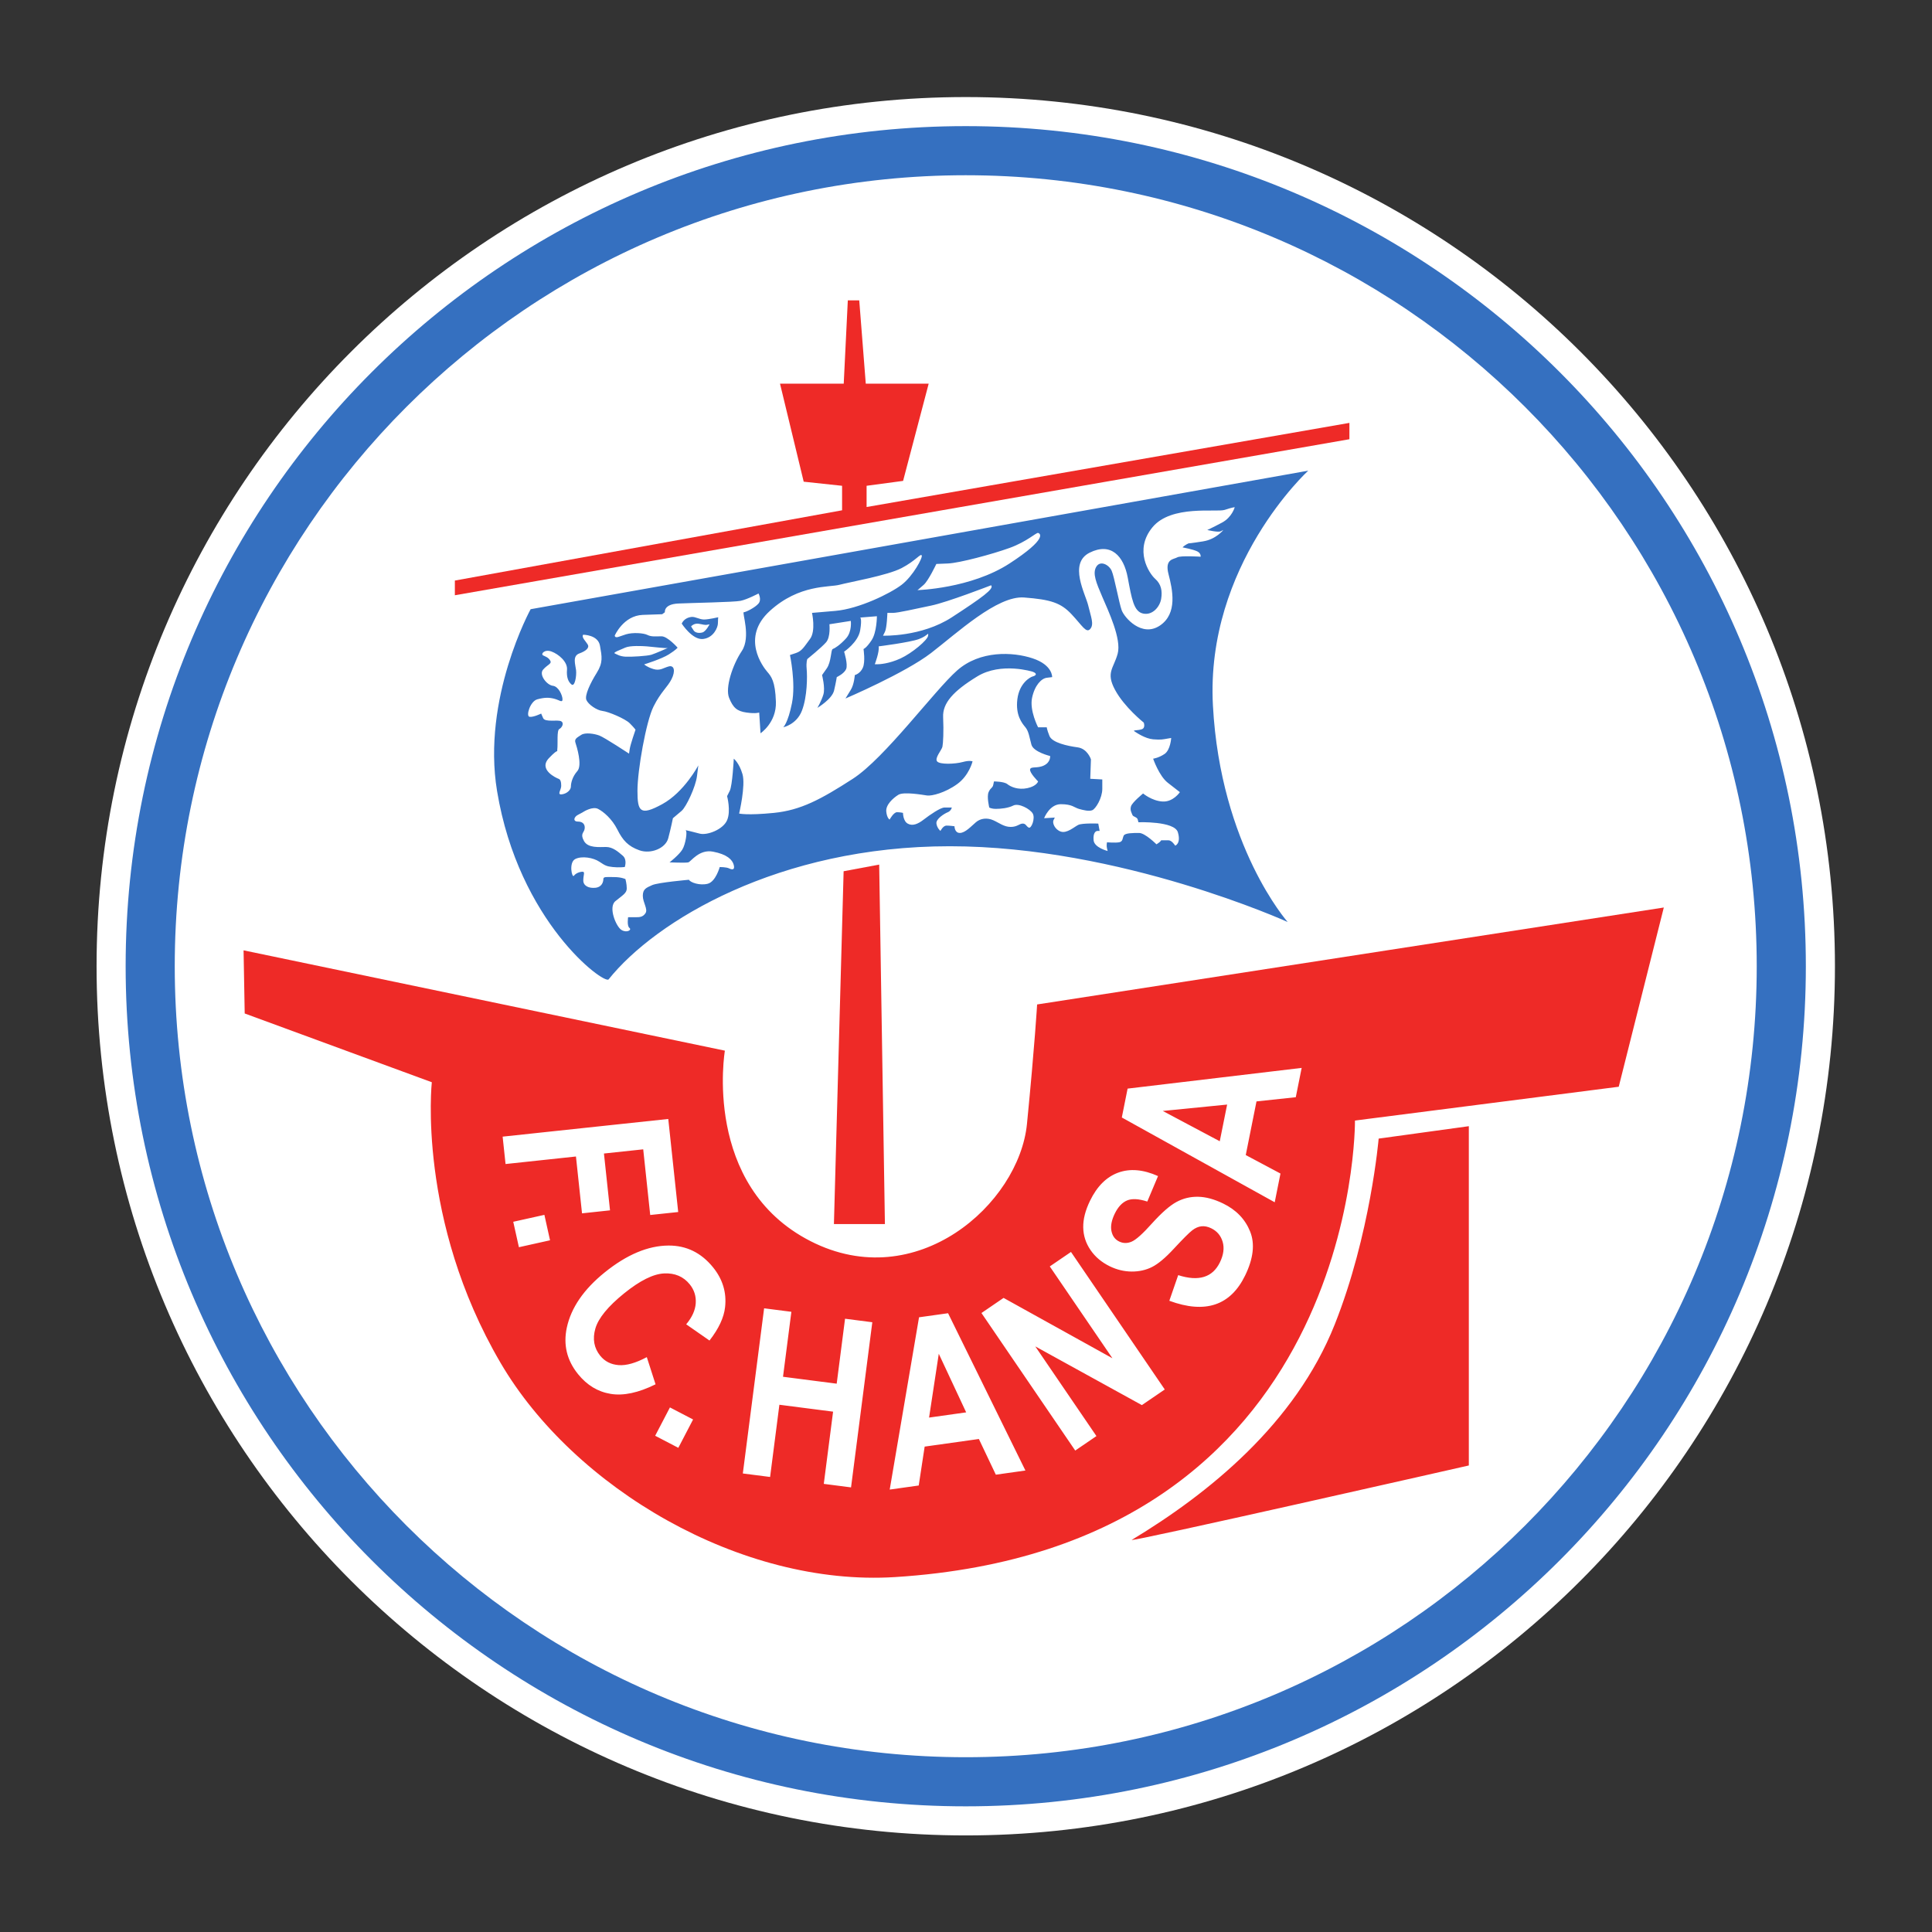 <?xml version="1.0" encoding="UTF-8" standalone="no"?>
<svg
   xmlns:dc="http://purl.org/dc/elements/1.1/"
   xmlns:cc="http://creativecommons.org/ns#"
   xmlns:rdf="http://www.w3.org/1999/02/22-rdf-syntax-ns#"
   xmlns:svg="http://www.w3.org/2000/svg"
   xmlns="http://www.w3.org/2000/svg"
   xmlns:sodipodi="http://sodipodi.sourceforge.net/DTD/sodipodi-0.dtd"
   xmlns:inkscape="http://www.inkscape.org/namespaces/inkscape"
   version="1.1"
   id="svg2"
   xml:space="preserve"
   width="1333.333"
   height="1333.333"
   viewBox="0 0 1333.333 1333.333"
   sodipodi:docname="HRO_Standard_Logo_RGB.eps"><rect x="0" y="0" width="1333.333" height="1333.333" fill="#333333" stroke="none"/><defs
     id="defs6" /><sodipodi:namedview
     pagecolor="#ffffff"
     bordercolor="#666666"
     borderopacity="1"
     objecttolerance="10"
     gridtolerance="10"
     guidetolerance="10"
     inkscape:pageopacity="0"
     inkscape:pageshadow="2"
     inkscape:window-width="640"
     inkscape:window-height="480"
     id="namedview4" /><g
     id="g10"
     inkscape:groupmode="layer"
     inkscape:label="ink_ext_XXXXXX"
     transform="matrix(1.333,0,0,-1.333,0,1333.333)"><g
       id="g12"
       transform="scale(0.1)"><path
         d="m 500,5000.02 c 0,2485.2 2014.7,4499.96 4500.01,4499.96 C 7485.27,9499.98 9500,7485.22 9500,5000.02 9500,2514.68 7485.27,500.02 5000.01,500.02 2514.7,500.02 500,2514.68 500,5000.02"
         style="fill:#ffffff;fill-opacity:1;fill-rule:nonzero;stroke:none"
         id="path14" /><path
         d="m 2354.96,6920.72 4631.31,807.8 v 84.6 L 4486.61,7377.51 v 109.93 l 188.96,25.35 132.48,503.4 h -325.72 l -33.77,431.3 h -59.17 l -21.16,-431.3 h -329.9 l 122.66,-507.56 198.74,-21.19 V 7360.55 L 2354.96,6996.8 Z M 4367.65,5491.81 4317.43,3665.09 h 263.99 l -29.63,1861.18 z m -614.75,-928.88 -2491.88,519.38 5.87,-326.85 968.73,-355.99 c 0,0 -77.93,-712.06 355.97,-1453 C 2970.91,2298.65 3836.01,1787.29 4634.08,1837.54 7038.4,1989.33 7015.03,4201.1 7015.03,4201.1 l 1365.6,175.05 233.36,927.94 -3244.55,-501.92 c 0,0 -11.77,-204.21 -52.54,-618.49 -40.93,-414.43 -571.94,-887.04 -1120.53,-606.97 -562.6,287.23 -443.47,986.22 -443.47,986.22 m 2846.67,-784.94 -791.62,438.97 29.96,149.51 901.16,107.25 -30.43,-151.77 -203.44,-21.74 -55.58,-277.76 179.71,-95.66 z m -545.63,-509.92 45.9,132.74 c 106.03,-34.09 178.03,-11.96 216.05,66.33 18.85,38.85 23.48,74.25 14.13,106.27 -9.55,32.15 -29.18,55.43 -59.29,70 -17.51,8.61 -34.39,11.91 -50.52,10.23 -16.13,-1.77 -31.91,-8.68 -47.57,-20.75 -15.75,-12.04 -47.71,-44.07 -96,-96.04 -43.1,-46.6 -80.51,-77.91 -112.31,-93.97 -31.69,-15.89 -66.87,-23.78 -105.7,-23.5 -38.78,0.33 -76.31,9.39 -112.56,26.96 -42.2,20.56 -75.7,48.6 -100.09,84.29 -24.42,35.72 -37.04,74.63 -37.77,117 -0.85,42.25 10.86,88.29 35.06,138.05 36.31,74.86 84.98,123.45 145.94,145.78 60.96,22.25 129.76,16.43 206.22,-17.81 l -55.59,-131.91 c -44.13,14.47 -79.08,16.38 -104.7,5.71 -25.48,-10.77 -46.67,-33.41 -63.56,-67.97 -16.84,-34.61 -22.59,-64.79 -17.29,-90.43 5.28,-25.71 18.5,-43.75 39.91,-54.11 20.96,-10.21 42.79,-10.29 65.41,-0.4 22.59,10 57.36,41.14 104.27,93.75 50.14,55.5 92.36,92.51 126.96,111.25 34.65,18.74 71.98,27.78 111.94,27.01 39.95,-0.68 83.28,-12.27 129.83,-34.94 67.35,-32.68 113.81,-80.98 139.5,-144.62 25.75,-63.8 17.14,-139.74 -25.69,-227.95 -75.8,-155.92 -206.55,-199.61 -392.48,-130.97 m -487.19,-775.45 -485.53,712.04 114.53,78.25 563.53,-312.49 -324.28,475.47 109.77,74.94 485.54,-712.02 -118.58,-80.92 -551.82,303.96 316.62,-464.31 z m -960.48,-202.02 151.82,891.95 150.3,21.04 400.46,-814.34 -153.16,-21.57 -87.82,184.78 -280.68,-39.42 -30.7,-201.38 z m -760.47,83.36 110.22,855.11 141.13,-18.1 -43.31,-336.34 277.94,-35.8 43.26,336.28 141.13,-18.19 -110.14,-855.03 -141.09,18.19 48.17,373.89 -278.01,35.78 -48.1,-373.91 z m -453.83,195.22 76.48,146.73 119.83,-62.4 -76.41,-146.76 z m -734.76,1107.85 161.25,35.86 29.21,-131.68 -161.13,-35.84 z m 854.03,50.51 -144.9,-15.39 -36.23,339.94 -203.31,-21.64 31.42,-294.23 -144.93,-15.49 -31.41,294.26 -364.5,-38.99 -15.09,141.8 857.51,91.52 z m 180.64,-286.64 c 49.84,-61.73 70.52,-130.47 62.05,-205.99 -5.99,-53.89 -32.88,-111.38 -80.69,-172.72 l -120.65,83.96 c 30.54,36.25 46.97,72.62 49.45,109.16 2.34,36.63 -7.96,69.11 -30.85,97.59 -32.84,40.62 -77.33,59.51 -133.41,56.68 -56.05,-2.86 -124.65,-37.08 -205.95,-102.67 -84.29,-68.16 -134.14,-129.12 -149.54,-182.87 -15.41,-53.73 -6.94,-100.72 25.31,-140.65 23.7,-29.32 55.51,-45.46 95.5,-48.45 39.98,-2.98 88.54,10.86 145.6,41.3 l 45.3,-140.69 c -88.84,-44.02 -166.42,-60.51 -232.69,-49.48 -66.28,10.92 -122.42,45.01 -168.54,102.07 -57.97,71.77 -77.3,152.21 -58.11,241.27 22.3,102.73 87.52,197.78 195.76,285.28 114.32,92.3 224.68,138.74 330.97,139.29 92.38,0.37 169.17,-37.31 230.49,-113.08 m 1168.46,-447.28 -50.28,-330.31 192.06,27.04 z m 1492.88,1290.23 -333.32,-33.07 295.14,-156.85 z M 5859.61,2030.18 c -29.1,-17.59 1744.91,385.16 1744.91,385.16 v 1756.57 l -466.82,-64.25 c 0,0 -42.42,-497.17 -227.67,-962.89 C 6705.72,2631.31 6256.46,2269.4 5859.61,2030.18"
         style="fill:#ee2a27;fill-opacity:1;fill-rule:nonzero;stroke:none"
         id="path16" /><path
         d="m 9349.37,5000.09 c 0,2402.07 -1947.32,4349.42 -4349.5,4349.42 -2402.08,0 -4349.39,-1947.35 -4349.39,-4349.42 0,-2402.24 1947.31,-4349.5 4349.39,-4349.5 2402.18,0 4349.5,1947.26 4349.5,4349.5 m -254.28,0 c 0,-2261.73 -1833.44,-4095.188 -4095.22,-4095.188 -2261.59,0 -4095.151,1833.458 -4095.151,4095.188 0,2261.64 1833.561,4095.14 4095.151,4095.14 2261.78,0 4095.22,-1833.5 4095.22,-4095.14 M 6279.64,6349.75 c -39.29,728.43 493.42,1215.93 493.42,1215.93 L 2747.23,6848.47 c 0,0 -253.24,-461.41 -173.81,-941.39 112.09,-677.99 555.04,-1003.04 577.53,-975.03 242.35,302.8 880.25,689.2 1766.18,689.2 885.9,0 1749.43,-392.16 1749.43,-392.16 0,0 -347.6,392.16 -386.92,1120.66 M 4588.49,5800.9 c -3.45,34.62 34.64,69.25 62.35,86.6 27.67,17.27 124.67,0 148.89,-3.46 24.22,-3.46 93.45,13.83 155.8,58.9 62.32,44.89 79.68,117.75 79.68,117.75 0,0 -13.9,6.86 -52.01,-3.6 -38.01,-10.36 -117.68,-13.82 -131.59,3.6 -13.82,17.27 24.31,58.83 27.68,76.11 3.54,17.33 6.98,79.6 3.54,152.3 -3.54,72.77 51.89,135.13 176.55,211.27 124.71,76.17 287.46,24.27 287.46,24.27 27.65,-10.45 13.92,-20.8 0,-24.27 -13.82,-3.45 -69.23,-34.61 -79.65,-117.67 -10.41,-83.08 24.24,-124.69 41.59,-145.49 17.33,-20.81 20.7,-51.9 31.17,-89.99 10.27,-38.16 96.89,-58.89 96.89,-58.89 0,0 3.47,-31.24 -31.21,-48.52 -34.55,-17.26 -69.21,-3.46 -72.61,-20.73 -3.54,-17.27 41.47,-62.33 41.47,-62.33 0,0 -6.9,-24.27 -55.35,-34.7 -48.47,-10.36 -86.58,6.91 -103.9,20.89 -17.33,13.81 -69.22,13.81 -69.22,13.81 l -3.57,-17.27 c -3.43,-17.43 -13.8,-13.98 -24.16,-38.17 -10.38,-24.16 3.46,-79.61 3.46,-79.61 0,0 10.36,-6.98 34.69,-6.98 24.18,0 62.37,3.52 89.98,17.35 27.65,13.82 86.6,-17.35 100.42,-41.52 13.92,-24.19 -6.89,-79.63 -20.73,-72.72 -13.96,6.93 -13.96,20.73 -31.17,20.73 -17.33,0 -27.75,-17.27 -62.38,-17.27 -34.65,0 -58.85,20.73 -90.11,34.61 -31.06,13.91 -65.75,10.46 -89.93,-10.43 -24.24,-20.71 -55.43,-55.35 -83.14,-55.35 -27.67,0 -27.67,34.64 -27.67,34.64 0,0 -24.22,3.43 -41.57,3.43 -17.31,0 -31.2,-27.62 -31.2,-27.62 0,0 -17.33,13.8 -20.75,37.99 -3.48,24.34 41.56,51.99 58.86,58.89 17.29,6.92 20.83,24.25 20.83,24.25 h -38.13 c -20.76,0 -76.15,-38.16 -107.36,-62.33 -31.23,-24.26 -58.81,-34.61 -83.11,-20.81 -24.22,13.81 -24.22,55.42 -24.22,55.42 0,0 -13.84,3.47 -31.14,3.47 -17.36,0 -38.13,-38.08 -38.13,-38.08 0,0 -13.83,6.99 -17.3,41.53 m -1552.52,577.64 c 10.09,-23.49 53.53,-53.6 83.64,-56.89 30.17,-3.39 117.18,-40.15 140.59,-63.58 23.44,-23.4 30.06,-33.46 30.06,-33.46 0,0 -26.77,-76.93 -30.06,-100.34 l -3.48,-23.48 c 0,0 -127.01,83.68 -153.86,93.73 -26.69,9.96 -73.55,16.73 -93.67,3.28 -20.05,-13.33 -36.7,-20.09 -30.04,-40.14 6.7,-20.04 36.81,-117.06 9.99,-147.17 -26.74,-30.09 -33.44,-63.56 -33.44,-80.31 0,-16.73 -20.11,-36.84 -46.81,-40.16 -26.78,-3.38 -3.28,23.43 -3.28,43.54 0,20.05 -3.42,33.39 -13.47,36.78 -10.03,3.36 -107.12,46.82 -50.15,107.08 56.83,60.2 40.12,20.06 43.45,46.85 3.4,26.72 -3.33,97.04 10.1,103.73 13.35,6.67 26.7,30.07 10.07,40.13 -16.77,9.99 -83.68,-6.67 -93.73,16.66 l -10.09,23.4 c 0,0 -40.17,-20.02 -60.18,-16.73 -20.09,3.46 3.35,80.4 40.13,90.45 36.82,9.99 60.25,9.99 86.94,3.31 26.86,-6.68 43.58,-23.35 43.58,-3.31 0,20.04 -20.12,66.88 -50.23,70.18 -30.11,3.37 -73.6,56.87 -50.15,83.68 23.4,26.79 46.82,30.08 36.76,46.83 -10.07,16.75 -23.41,20.05 -36.76,26.81 -13.38,6.67 6.68,33.46 43.45,20.02 36.81,-13.35 83.66,-53.51 80.26,-93.66 -3.3,-40.14 6.7,-63.57 23.48,-77 16.72,-13.37 26.78,43.53 23.49,73.72 -3.41,30.07 -20.16,73.54 16.64,86.89 36.77,13.36 53.54,30.1 43.46,46.83 -10.07,16.82 -33.47,36.86 -23.34,50.21 0,0 76.89,0 86.96,-56.88 10.06,-56.89 16.75,-86.98 -16.78,-140.58 -33.37,-53.43 -63.56,-117.01 -53.53,-140.42 m 202.45,224.17 c -30.08,1.7 -43.5,11.67 -55.19,16.67 -11.74,5.06 28.48,18.43 53.48,30.1 25.15,11.74 90.39,8.43 112.06,6.66 21.83,-1.59 102.08,-11.58 108.85,-8.27 0,0 -63.62,-28.49 -85.36,-35.17 -21.82,-6.67 -103.74,-11.59 -133.84,-9.99 m 1988.23,482.52 c -200.76,-130.36 -476.81,-137.96 -476.81,-137.96 0,0 7.51,5.06 32.69,27.65 25.09,22.56 65.17,107.86 65.17,107.86 l 60.21,2.45 c 60.22,2.54 228.43,47.76 318.74,80.39 90.25,32.63 137.95,80.22 147.99,77.77 9.98,-2.54 52.68,-27.64 -147.99,-158.16 m -654.97,-373.8 9.95,20.04 c 10.15,20.02 12.69,97.89 12.69,97.89 h 27.59 c 27.47,0 112.91,20.03 198.2,37.69 85.28,17.5 311.15,105.34 311.15,105.34 17.53,-17.52 -45.21,-62.73 -203.19,-165.69 -158.15,-102.79 -356.39,-95.27 -356.39,-95.27 m 185.67,-17.58 c 47.74,17.58 50.18,40.16 47.74,17.58 -2.51,-22.65 -82.88,-90.28 -143.09,-118 -60.24,-27.48 -107.89,-30.02 -120.42,-30.02 h -12.54 c 0,0 25.07,65.17 20.04,92.73 0,0 160.63,20.2 208.27,37.71 m 1472.41,506.01 c -65.72,-10.44 -76.19,-10.44 -76.19,-10.44 0,0 -17.36,-6.83 -31.15,-20.73 0,0 55.41,-10.37 76.15,-20.8 20.8,-10.37 17.35,-27.65 17.35,-27.65 0,0 -103.8,6.93 -121.17,-3.44 -17.34,-10.36 -65.79,-6.99 -45.03,-86.6 20.78,-79.7 48.43,-204.3 -44.95,-266.65 -93.56,-62.33 -183.62,41.54 -197.44,79.6 -13.79,38.17 -38.05,173.14 -51.89,204.32 -13.93,31.17 -58.96,55.43 -79.7,20.79 -20.73,-34.61 0,-83.05 31.17,-155.77 31.18,-72.77 100.34,-218.18 79.63,-294.34 -20.83,-76.25 -62.29,-96.89 -13.75,-186.95 48.36,-90.13 148.76,-169.74 148.76,-169.74 0,0 10.49,-27.72 -10.34,-34.61 -20.83,-6.92 -48.44,-3.46 -38.16,-10.38 10.47,-6.92 55.43,-38 97.05,-41.61 41.6,-3.45 51.98,0 72.7,3.46 l 20.81,3.53 c 0,0 -3.53,-62.26 -34.65,-83.06 -31.23,-20.83 -58.86,-24.19 -58.86,-24.19 0,0 31.17,-90.14 76.14,-124.76 45.07,-34.63 62.34,-48.53 62.34,-48.53 0,0 -34.66,-51.89 -90.1,-48.43 -55.31,3.47 -100.36,41.6 -100.36,41.6 0,0 -55.35,-45.06 -62.34,-65.79 -6.84,-20.81 3.47,-34.71 6.99,-45.06 3.37,-10.37 24.24,-10.37 27.61,-24.19 l 3.57,-13.89 c 0,0 187,6.82 204.27,-51.91 17.27,-58.87 -13.82,-69.32 -13.82,-69.32 0,0 -17.24,27.8 -34.68,27.8 h -38.02 c 0,0 -3.52,-7 -13.97,-13.9 l -10.36,-6.98 c 0,0 -58.89,58.88 -90.06,58.88 -31.17,0 -72.64,0 -79.53,-13.82 -6.91,-13.92 -3.54,-31.18 -24.24,-34.64 -20.75,-3.44 -62.37,0 -62.37,0 0,0 -3.45,-17.34 0,-31.16 l 3.48,-13.82 c 0,0 -69.27,17.28 -72.71,55.44 -3.47,38 10.35,48.45 20.71,48.45 h 10.43 l -6.96,37.99 c 0,0 -83.04,3.53 -103.89,-6.85 -20.75,-10.42 -58.81,-45.05 -89.98,-34.61 -31.18,10.36 -44.96,44.99 -38.08,58.89 l 6.9,13.82 -55.44,-3.45 c 0,0 27.75,72.68 86.62,72.68 58.8,0 69.23,-17.25 93.51,-24.32 24.16,-6.84 51.93,-13.74 69.25,-6.84 17.28,6.84 51.9,62.34 51.9,110.79 v 48.43 l -62.32,3.46 3.52,100.5 c 0,0 -17.34,55.42 -69.23,62.35 -52.09,6.91 -131.59,24.19 -145.5,58.8 -13.84,34.64 -13.84,45 -13.84,45 h -45.05 c 0,0 -45.01,86.6 -31.17,152.39 13.91,65.78 48.51,100.43 76.22,103.95 l 27.75,3.37 c 0,0 3.36,62.34 -100.45,96.97 -103.94,34.62 -273.62,41.61 -391.31,-62.33 -117.74,-103.89 -374.05,-453.6 -540.21,-561 -166.21,-107.33 -270.05,-162.68 -408.6,-176.58 -138.47,-13.8 -180.01,-3.43 -180.01,-3.43 0,0 34.58,145.53 17.31,204.27 -17.31,58.81 -45.01,79.78 -45.01,79.78 0,0 -6.99,-138.57 -20.78,-166.31 l -13.87,-27.71 c 0,0 20.8,-76.21 0,-124.59 -20.79,-48.53 -103.92,-79.69 -141.98,-69.33 -38.12,10.44 -83.07,20.8 -72.71,17.35 10.35,-3.44 0,-72.77 -17.31,-100.42 -17.27,-27.72 -65.88,-65.8 -65.88,-65.8 0,0 83.19,-3.45 97.02,0 13.83,3.46 55.42,69.26 128.16,55.44 72.7,-13.91 100.36,-41.62 107.35,-69.25 6.86,-27.79 -10.44,-24.34 -24.29,-17.34 -13.8,6.96 -48.49,6.96 -48.49,6.96 0,0 -20.74,-76.22 -62.31,-86.59 -41.54,-10.43 -90.02,6.84 -96.95,20.72 0,0 -159.28,-13.79 -190.5,-27.71 -31.14,-13.81 -48.41,-20.64 -48.41,-55.35 0,-34.61 27.67,-69.33 13.82,-89.98 -13.82,-20.87 -31.14,-20.87 -51.99,-20.87 h -38.01 c 0,0 -6.93,-45.01 6.91,-55.35 13.91,-10.38 -13.84,-27.66 -41.5,-10.38 -27.77,17.2 -69.34,117.7 -31.21,148.93 38.03,31.1 58.87,41.47 58.87,65.72 0,24.27 -6.91,48.52 -6.91,48.52 0,0 -20.75,10.38 -58.87,10.38 -38.06,0 -55.44,3.44 -55.44,-10.38 0,-13.88 -6.92,-41.6 -41.49,-45.05 -34.7,-3.47 -62.37,10.37 -62.37,38.07 0,27.72 10.39,44.99 -3.47,44.99 -13.83,0 -34.66,-6.9 -45.01,-20.73 -10.39,-13.82 -27.7,69.25 6.99,86.53 34.58,17.35 93.47,6.91 124.6,-13.82 31.11,-20.8 38.13,-24.19 69.28,-27.65 31.2,-3.52 62.35,0 62.35,0 0,0 13.78,38.01 -10.5,58.82 -24.25,20.81 -51.85,44.98 -86.48,44.98 -34.65,0 -93.57,-6.9 -114.28,31.18 -20.78,38.08 0,41.54 3.44,62.41 3.47,20.72 -6.92,37.99 -34.66,37.99 -27.67,0 -20.74,24.28 0,34.71 20.83,10.29 31.22,17.29 31.22,17.29 0,0 45.02,27.71 72.71,13.74 27.67,-13.74 72.72,-51.82 100.39,-107.26 27.66,-55.34 55.43,-86.59 114.29,-107.33 58.9,-20.73 135.08,10.37 148.92,62.25 13.87,51.99 24.22,103.98 24.22,103.98 0,0 20.74,17.27 45.01,38.01 24.23,20.86 72.75,124.66 79.66,180.09 l 6.92,55.43 c 0,0 -72.72,-138.58 -187.03,-200.85 -114.25,-62.33 -128.11,-38.06 -128.11,69.25 0,107.33 45,360.17 83.17,436.24 38.09,76.31 72.71,100.5 93.45,142.04 20.76,41.53 13.84,72.69 -13.85,65.79 -27.67,-6.84 -45.02,-24.26 -79.6,-13.9 -34.73,10.44 -48.45,24.25 -48.45,24.25 0,0 90.02,27.73 128.05,51.98 38.04,24.19 45.08,34.63 45.08,34.63 0,0 -51.97,58.8 -83.11,58.8 -31.21,0 -52,-3.44 -72.82,6.92 -20.75,10.43 -76.15,13.9 -110.78,3.46 -34.64,-10.38 -55.39,-24.19 -58.86,-6.84 0,0 44.97,103.89 145.45,107.34 l 100.38,3.44 13.9,10.37 c 0,0 -6.91,41.53 69.2,45.06 76.19,3.45 287.4,6.92 322.05,13.81 34.66,6.92 93.5,38.11 93.5,38.11 0,0 17.31,-31.19 0,-51.92 -17.27,-20.8 -65.8,-45.06 -76.18,-45.06 -10.36,0 38.13,-128.13 -10.36,-200.85 -48.53,-72.7 -86.62,-190.39 -65.83,-242.36 20.79,-51.97 41.53,-69.26 90.02,-76.16 48.52,-6.92 65.83,0 65.83,0 l 6.91,-107.33 c 0,0 83.11,55.35 79.63,162.76 -3.48,107.24 -24.19,131.58 -44.97,155.77 -20.83,24.26 -138.55,176.58 13.83,315.08 152.34,138.56 308.19,121.15 360.08,135.12 51.95,13.82 249.39,48.36 322.02,86.53 72.78,38.07 97.01,76.15 103.88,65.8 6.97,-10.37 -45.01,-107.43 -103.88,-152.33 -58.81,-45.05 -221.61,-124.69 -342.77,-135.12 l -121.24,-10.36 c 0,0 20.83,-93.43 -10.38,-135.05 -31.14,-41.53 -41.58,-62.35 -72.64,-72.7 l -31.19,-10.38 c 0,0 31.19,-145.47 10.36,-249.26 -20.78,-103.96 -44.97,-124.76 -44.97,-124.76 0,0 69.27,13.88 96.86,86.6 27.74,72.7 27.74,176.64 24.3,214.65 -3.43,38.08 3.44,51.98 3.44,51.98 0,0 72.72,58.88 97.01,86.59 24.22,27.65 17.31,93.44 17.31,93.44 l 110.76,17.35 c 0,0 6.99,-55.35 -24.23,-90.07 -31.2,-34.54 -58.87,-51.88 -69.26,-55.41 -10.36,-3.46 -6.87,-65.72 -31.11,-100.44 l -24.28,-34.53 c 0,0 17.3,-65.8 6.94,-100.44 -10.42,-34.62 -31.13,-69.3 -31.13,-69.3 0,0 76.13,45.07 86.5,90.13 10.43,44.9 13.87,69.16 13.87,69.16 0,0 38.05,17.36 48.47,41.54 10.4,24.25 -10.42,90.05 -10.42,90.05 0,0 72.75,48.52 83.18,110.86 10.35,62.36 0,65.8 0,65.8 l 86.54,6.91 c 0,0 0,-83.14 -27.67,-124.6 -27.73,-41.61 -41.61,-45.14 -41.61,-45.14 0,0 10.4,-65.8 -3.46,-96.82 -13.8,-31.24 -41.59,-38.15 -41.59,-38.15 0,0 -3.41,-48.53 -20.74,-76.17 -17.26,-27.77 -27.66,-45.08 -27.66,-45.08 0,0 308.16,131.6 443.21,235.49 135,103.86 342.73,297.8 481.32,287.44 138.52,-10.45 190.46,-27.73 245.83,-86.61 55.46,-58.89 76.16,-100.42 96.97,-76.15 20.79,24.18 3.52,62.33 -10.45,121.14 -13.73,58.89 -103.79,218.11 7.06,273.56 110.72,55.33 176.58,-17.29 197.31,-128.15 20.81,-110.78 31.17,-176.58 79.61,-186.94 48.53,-10.44 86.65,34.64 93.58,76.16 6.78,41.54 0,76.22 -31.24,103.87 -31.23,27.72 -110.85,148.93 -13.81,266.65 96.96,117.67 332.33,76.21 373.95,90.05 41.47,13.82 51.92,13.82 51.92,13.82 0,0 -13.84,-51.99 -65.71,-79.62 -52.01,-27.73 -76.33,-38.17 -76.33,-38.17 0,0 55.41,-13.74 69.41,-6.9 l 13.8,6.9 c 0,0 -38.06,-48.36 -103.93,-58.8 M 3716.8,6775.08 c 0,20.03 1.68,31.72 1.68,31.72 0,0 -50.12,-11.69 -73.55,-11.69 -23.47,0 -45.17,15.05 -63.59,13.43 -18.39,-1.74 -40.47,-10.43 -51.94,-34.54 0,0 54.99,-85.59 110.14,-79.76 55.18,5.83 77.26,60.72 77.26,80.84 m -43.47,-5.15 c 0,0 -18.4,-36.71 -36.79,-41.83 -18.39,-4.94 -36.78,-1.63 -45.11,10.05 -8.44,11.73 -13.39,21.8 -13.39,21.8 0,0 15.05,16.74 38.38,13.35 23.48,-3.37 31.89,-8.28 46.9,-4.97 15.05,3.29 10.01,1.6 10.01,1.6"
         style="fill:#3570c0;fill-opacity:1;fill-rule:nonzero;stroke:none"
         id="path18" /></g></g></svg>
